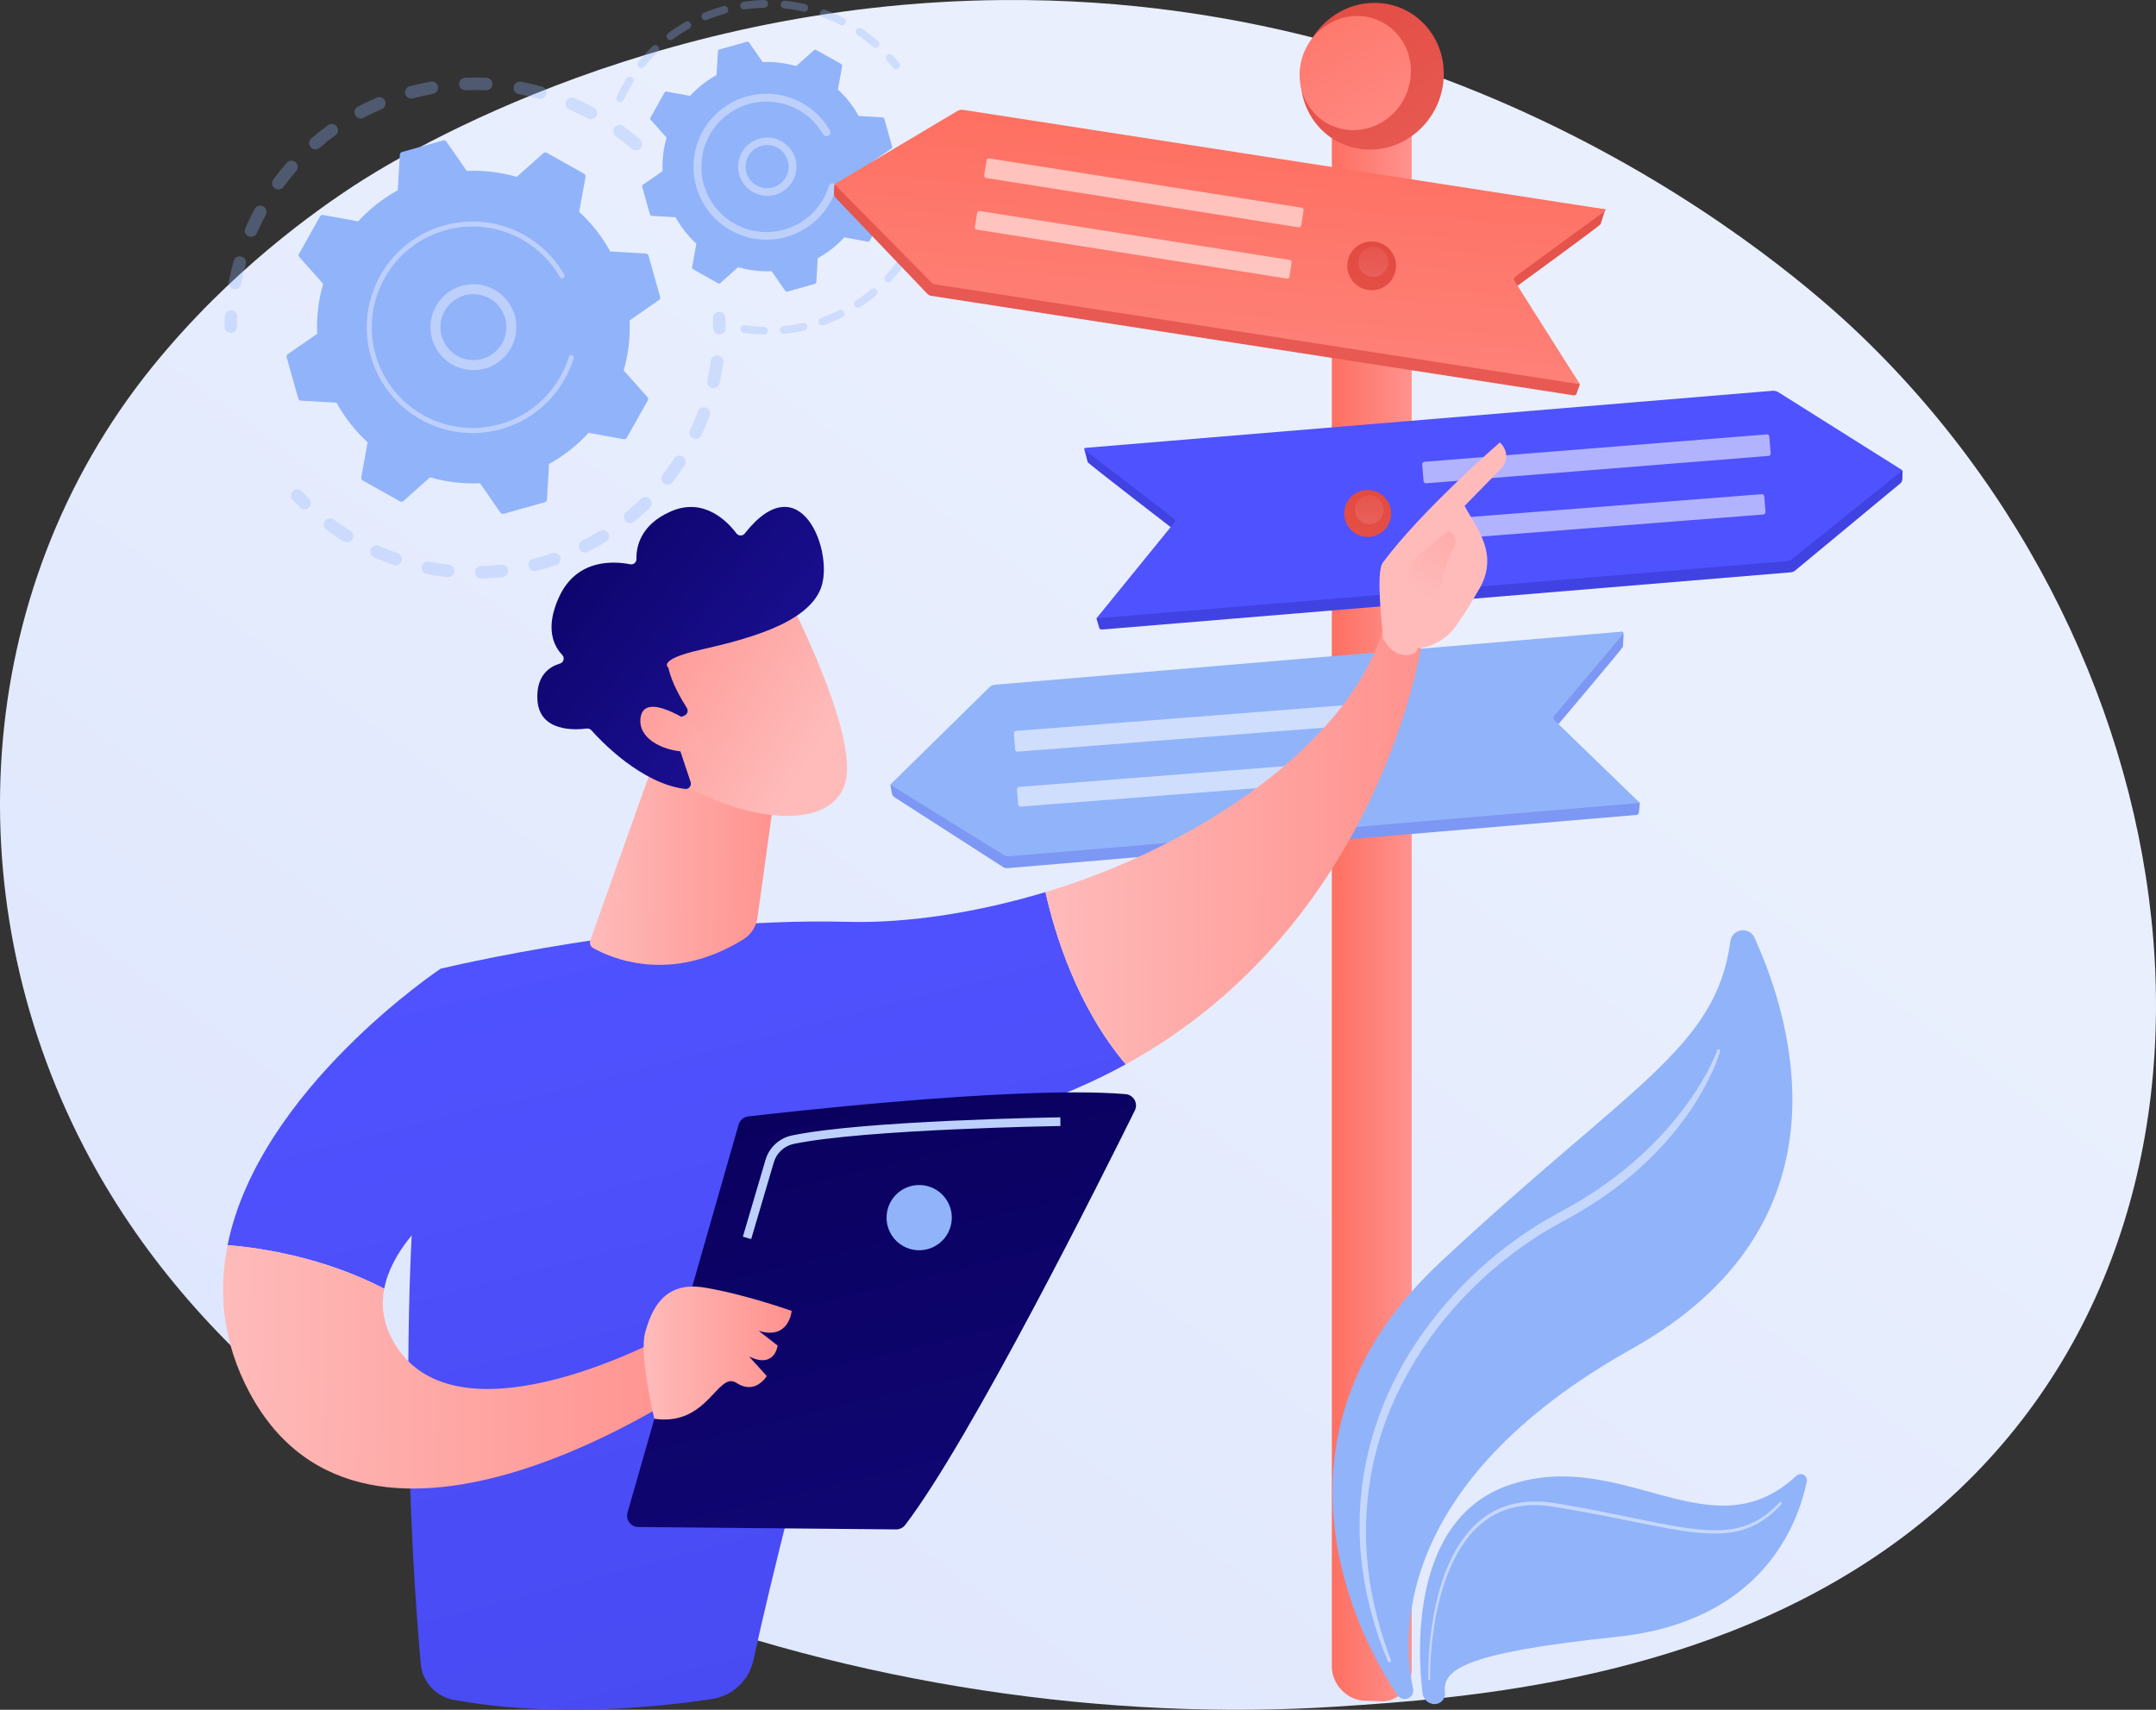 <svg width="116" height="92" viewBox="0 0 116 92" fill="none" xmlns="http://www.w3.org/2000/svg">
<rect x="0" y="0" width="116" height="92" fill="#333333" stroke="none"/>
<g clip-path="url(#clip0_637_1336)">
<path d="M4.863 62.377C16.615 84.091 47.634 93.417 71.939 91.827C78.575 91.393 91.927 90.519 102.352 82.726C122.373 67.758 119.289 36.473 100.124 18.054C97.656 15.682 80.571 -0.211 53.948 0.002C34.457 0.158 20.776 8.862 19.112 9.946C17.011 11.316 12.376 14.571 8.198 19.735C-1.617 31.869 -2.48 48.808 4.863 62.377Z" fill="url(#paint0_linear_637_1336)"/>
<g opacity="0.3">
<path d="M34.464 7.976C34.435 8.01 34.399 8.037 34.36 8.057C34.32 8.077 34.277 8.088 34.233 8.092C34.188 8.095 34.144 8.089 34.102 8.075C34.06 8.061 34.021 8.039 33.988 8.009C33.715 7.771 33.426 7.542 33.133 7.327C33.062 7.275 33.014 7.197 32.999 7.11C32.985 7.022 33.005 6.933 33.056 6.861L33.06 6.855C33.113 6.783 33.192 6.735 33.281 6.721C33.369 6.707 33.46 6.729 33.532 6.782C33.841 7.009 34.144 7.25 34.431 7.501C34.494 7.555 34.535 7.631 34.545 7.714C34.555 7.796 34.535 7.88 34.487 7.948C34.48 7.958 34.472 7.968 34.464 7.976ZM31.631 6.379C31.311 6.206 30.98 6.045 30.648 5.901C30.605 5.885 30.565 5.861 30.532 5.829C30.498 5.797 30.471 5.759 30.453 5.717C30.435 5.674 30.426 5.629 30.426 5.583C30.426 5.537 30.435 5.491 30.454 5.449C30.472 5.406 30.499 5.368 30.533 5.337C30.567 5.305 30.606 5.281 30.65 5.266C30.693 5.25 30.739 5.244 30.785 5.247C30.831 5.25 30.876 5.262 30.917 5.283C31.267 5.435 31.615 5.604 31.952 5.786C32.03 5.829 32.088 5.9 32.114 5.985C32.139 6.071 32.13 6.162 32.089 6.241C32.082 6.252 32.075 6.263 32.068 6.274C32.02 6.342 31.95 6.39 31.869 6.409C31.789 6.428 31.704 6.418 31.631 6.379ZM28.975 5.308C28.625 5.212 28.267 5.129 27.91 5.062C27.866 5.055 27.824 5.038 27.786 5.014C27.748 4.99 27.715 4.959 27.69 4.922C27.664 4.886 27.646 4.844 27.637 4.8C27.627 4.757 27.627 4.711 27.635 4.667C27.643 4.623 27.66 4.581 27.684 4.544C27.709 4.506 27.741 4.474 27.778 4.449C27.815 4.424 27.857 4.407 27.901 4.398C27.945 4.39 27.99 4.39 28.034 4.399C28.41 4.469 28.787 4.556 29.155 4.658C29.198 4.67 29.238 4.69 29.273 4.717C29.308 4.744 29.337 4.778 29.359 4.817C29.381 4.855 29.395 4.898 29.4 4.942C29.405 4.986 29.402 5.031 29.39 5.073C29.378 5.116 29.358 5.156 29.331 5.191C29.304 5.226 29.27 5.255 29.231 5.277C29.193 5.299 29.15 5.313 29.106 5.318C29.062 5.324 29.017 5.32 28.975 5.308ZM26.146 4.859C25.783 4.843 25.415 4.842 25.052 4.857C24.963 4.861 24.876 4.829 24.81 4.768C24.744 4.707 24.705 4.623 24.701 4.533C24.698 4.444 24.73 4.357 24.79 4.291C24.851 4.225 24.935 4.186 25.025 4.182C25.407 4.167 25.794 4.168 26.176 4.185C26.265 4.189 26.35 4.228 26.41 4.294C26.47 4.36 26.502 4.448 26.498 4.537C26.494 4.627 26.455 4.711 26.389 4.771C26.323 4.832 26.235 4.863 26.146 4.859ZM23.287 5.052C22.93 5.118 22.572 5.197 22.221 5.292C22.177 5.305 22.132 5.308 22.088 5.303C22.043 5.298 22 5.284 21.961 5.262C21.922 5.24 21.888 5.21 21.861 5.175C21.833 5.14 21.813 5.099 21.801 5.056C21.79 5.013 21.787 4.968 21.793 4.923C21.799 4.879 21.813 4.836 21.836 4.797C21.858 4.759 21.889 4.725 21.924 4.698C21.96 4.671 22.001 4.652 22.044 4.641C22.414 4.542 22.792 4.456 23.167 4.388C23.211 4.379 23.257 4.379 23.301 4.388C23.345 4.397 23.387 4.414 23.424 4.439C23.461 4.465 23.493 4.497 23.517 4.535C23.542 4.572 23.559 4.615 23.567 4.659C23.575 4.703 23.574 4.748 23.564 4.792C23.554 4.836 23.536 4.878 23.509 4.914C23.483 4.951 23.45 4.982 23.412 5.006C23.374 5.029 23.331 5.045 23.287 5.052ZM20.542 5.872C20.208 6.014 19.876 6.172 19.555 6.342C19.477 6.38 19.386 6.387 19.303 6.36C19.219 6.333 19.15 6.274 19.108 6.197C19.067 6.119 19.058 6.029 19.083 5.945C19.107 5.86 19.163 5.789 19.239 5.746C19.577 5.567 19.927 5.4 20.278 5.25C20.319 5.233 20.363 5.224 20.407 5.223C20.451 5.223 20.495 5.231 20.537 5.248C20.578 5.264 20.615 5.289 20.647 5.32C20.678 5.351 20.704 5.388 20.721 5.429C20.738 5.47 20.747 5.514 20.748 5.558C20.748 5.602 20.74 5.646 20.723 5.687C20.707 5.728 20.682 5.766 20.651 5.797C20.62 5.829 20.583 5.854 20.542 5.872ZM12.58 15.55C12.492 15.533 12.414 15.482 12.364 15.409C12.313 15.335 12.294 15.244 12.31 15.156C12.381 14.781 12.469 14.404 12.572 14.034C12.597 13.948 12.654 13.876 12.732 13.832C12.81 13.789 12.902 13.778 12.987 13.802C13.073 13.826 13.146 13.883 13.19 13.961C13.234 14.038 13.245 14.13 13.222 14.216C13.123 14.566 13.04 14.924 12.973 15.28C12.965 15.324 12.949 15.366 12.924 15.403C12.9 15.44 12.869 15.472 12.832 15.497C12.796 15.522 12.755 15.539 12.711 15.549C12.668 15.557 12.623 15.558 12.579 15.55H12.58ZM18.049 7.279C17.755 7.491 17.467 7.72 17.192 7.957C17.124 8.015 17.036 8.044 16.947 8.038C16.858 8.031 16.775 7.989 16.716 7.921C16.658 7.854 16.628 7.765 16.635 7.676C16.642 7.587 16.683 7.504 16.751 7.445C17.04 7.196 17.346 6.956 17.653 6.732C17.718 6.686 17.797 6.664 17.876 6.67C17.955 6.677 18.029 6.711 18.086 6.766C18.143 6.822 18.178 6.896 18.185 6.975C18.193 7.054 18.172 7.133 18.128 7.198C18.106 7.229 18.08 7.257 18.049 7.279ZM13.373 12.717C13.333 12.7 13.296 12.674 13.265 12.642C13.235 12.61 13.21 12.573 13.194 12.531C13.178 12.49 13.17 12.446 13.171 12.402C13.172 12.357 13.181 12.314 13.199 12.273C13.352 11.923 13.522 11.575 13.704 11.239C13.747 11.16 13.819 11.101 13.905 11.076C13.991 11.05 14.084 11.06 14.162 11.102C14.241 11.145 14.3 11.217 14.325 11.303C14.351 11.389 14.341 11.482 14.299 11.56C14.126 11.88 13.964 12.211 13.819 12.543C13.81 12.564 13.799 12.584 13.786 12.603C13.741 12.666 13.675 12.713 13.6 12.734C13.525 12.755 13.445 12.749 13.373 12.717ZM15.933 9.208C15.694 9.48 15.464 9.767 15.249 10.06C15.196 10.131 15.118 10.178 15.03 10.192C14.943 10.205 14.854 10.184 14.782 10.132C14.71 10.081 14.662 10.003 14.646 9.916C14.631 9.829 14.651 9.739 14.701 9.666L14.705 9.66C14.931 9.352 15.174 9.05 15.425 8.763C15.482 8.696 15.562 8.654 15.649 8.646C15.735 8.637 15.822 8.662 15.891 8.716C15.96 8.77 16.005 8.848 16.017 8.935C16.029 9.021 16.007 9.109 15.956 9.18C15.949 9.189 15.941 9.199 15.933 9.208Z" fill="#91B3FA"/>
<path d="M12.693 17.771C12.732 17.715 12.754 17.648 12.754 17.579C12.754 17.405 12.759 17.228 12.767 17.053C12.771 16.964 12.74 16.877 12.679 16.811C12.619 16.744 12.535 16.705 12.445 16.701C12.356 16.697 12.269 16.729 12.203 16.789C12.136 16.849 12.097 16.933 12.093 17.023C12.085 17.207 12.08 17.392 12.079 17.576C12.079 17.648 12.101 17.718 12.144 17.776C12.186 17.834 12.246 17.877 12.314 17.899C12.383 17.921 12.456 17.92 12.524 17.897C12.593 17.874 12.652 17.83 12.693 17.771Z" fill="#91B3FA"/>
</g>
<g opacity="0.3">
<path d="M16.664 27.263C16.71 27.198 16.732 27.118 16.724 27.038C16.717 26.958 16.681 26.883 16.623 26.828C16.499 26.706 16.374 26.58 16.254 26.453C16.224 26.418 16.188 26.389 16.147 26.368C16.106 26.348 16.061 26.335 16.015 26.333C15.969 26.33 15.923 26.337 15.88 26.352C15.836 26.368 15.797 26.392 15.763 26.424C15.73 26.456 15.703 26.494 15.685 26.536C15.666 26.578 15.657 26.624 15.657 26.67C15.657 26.716 15.667 26.762 15.685 26.804C15.704 26.846 15.73 26.884 15.764 26.916C15.89 27.049 16.021 27.182 16.153 27.31C16.188 27.344 16.23 27.37 16.276 27.387C16.322 27.403 16.371 27.409 16.42 27.404C16.468 27.4 16.515 27.385 16.558 27.36C16.6 27.335 16.636 27.302 16.664 27.262V27.263Z" fill="#91B3FA"/>
<path d="M36.187 25.949C36.132 26.02 36.051 26.065 35.962 26.076C35.873 26.087 35.783 26.063 35.713 26.008C35.642 25.953 35.596 25.872 35.585 25.783C35.574 25.694 35.599 25.605 35.654 25.534C35.872 25.254 36.081 24.96 36.279 24.658C36.329 24.586 36.406 24.536 36.492 24.519C36.578 24.502 36.668 24.52 36.742 24.568C36.815 24.616 36.867 24.691 36.886 24.777C36.906 24.863 36.891 24.953 36.844 25.028C36.759 25.158 36.671 25.287 36.582 25.415C36.455 25.596 36.322 25.776 36.187 25.949ZM37.293 23.583C37.253 23.564 37.217 23.538 37.188 23.505C37.158 23.472 37.135 23.433 37.12 23.392C37.105 23.35 37.099 23.306 37.101 23.261C37.103 23.217 37.114 23.174 37.133 23.134C37.286 22.81 37.428 22.477 37.554 22.143C37.568 22.101 37.591 22.061 37.621 22.028C37.652 21.994 37.688 21.967 37.729 21.948C37.77 21.929 37.814 21.918 37.859 21.916C37.904 21.915 37.949 21.922 37.991 21.938C38.033 21.953 38.072 21.977 38.105 22.009C38.137 22.04 38.163 22.077 38.182 22.118C38.2 22.159 38.209 22.204 38.21 22.249C38.211 22.294 38.202 22.339 38.185 22.38C38.053 22.732 37.904 23.083 37.743 23.423C37.735 23.441 37.725 23.457 37.714 23.473C37.668 23.538 37.601 23.584 37.524 23.605C37.447 23.625 37.365 23.617 37.293 23.583ZM34.96 27.319C34.691 27.581 34.407 27.835 34.116 28.074C34.082 28.102 34.042 28.123 34 28.136C33.958 28.149 33.913 28.154 33.869 28.149C33.825 28.145 33.782 28.132 33.743 28.111C33.704 28.091 33.669 28.062 33.641 28.028C33.613 27.994 33.592 27.954 33.578 27.912C33.566 27.869 33.561 27.825 33.565 27.781C33.57 27.737 33.583 27.694 33.603 27.655C33.624 27.616 33.653 27.581 33.687 27.553C33.963 27.326 34.233 27.084 34.488 26.835C34.548 26.777 34.629 26.743 34.712 26.74C34.797 26.737 34.879 26.765 34.943 26.82C35.007 26.875 35.048 26.951 35.059 27.034C35.069 27.118 35.048 27.202 35 27.271C34.988 27.288 34.975 27.304 34.96 27.319ZM38.31 20.873C38.223 20.853 38.147 20.8 38.099 20.724C38.051 20.648 38.035 20.557 38.055 20.469C38.134 20.121 38.198 19.765 38.247 19.413C38.259 19.324 38.306 19.244 38.377 19.19C38.449 19.136 38.539 19.112 38.627 19.125C38.716 19.137 38.796 19.184 38.85 19.255C38.904 19.326 38.928 19.416 38.916 19.505C38.864 19.877 38.796 20.253 38.714 20.619C38.694 20.707 38.64 20.783 38.565 20.831C38.489 20.878 38.397 20.894 38.31 20.875V20.873ZM32.619 29.14C32.299 29.336 31.966 29.522 31.629 29.691C31.589 29.712 31.546 29.724 31.501 29.728C31.456 29.732 31.412 29.727 31.369 29.713C31.326 29.699 31.287 29.677 31.253 29.648C31.219 29.619 31.191 29.583 31.171 29.543C31.151 29.503 31.139 29.46 31.136 29.415C31.133 29.371 31.139 29.326 31.153 29.283C31.167 29.241 31.19 29.202 31.22 29.168C31.249 29.135 31.285 29.108 31.326 29.088C31.645 28.927 31.961 28.751 32.265 28.565C32.341 28.521 32.431 28.508 32.517 28.53C32.602 28.552 32.675 28.606 32.721 28.681C32.767 28.756 32.782 28.846 32.763 28.931C32.744 29.017 32.692 29.092 32.618 29.14H32.619ZM29.935 30.404C29.58 30.526 29.215 30.635 28.85 30.726C28.807 30.736 28.763 30.739 28.719 30.732C28.675 30.726 28.633 30.711 28.595 30.688C28.557 30.665 28.524 30.635 28.497 30.6C28.471 30.564 28.451 30.524 28.441 30.481C28.43 30.438 28.427 30.393 28.434 30.349C28.44 30.305 28.455 30.263 28.478 30.225C28.501 30.187 28.531 30.154 28.566 30.128C28.602 30.101 28.642 30.082 28.685 30.071C29.031 29.984 29.379 29.881 29.716 29.765C29.758 29.751 29.803 29.745 29.847 29.747C29.891 29.75 29.934 29.762 29.974 29.781C30.014 29.801 30.05 29.828 30.079 29.861C30.108 29.894 30.131 29.933 30.145 29.975C30.16 30.017 30.165 30.061 30.163 30.105C30.16 30.15 30.148 30.193 30.129 30.233C30.109 30.273 30.082 30.308 30.049 30.337C30.016 30.367 29.977 30.389 29.935 30.404H29.935ZM27.04 31.052C26.666 31.094 26.286 31.12 25.911 31.13C25.866 31.132 25.821 31.125 25.779 31.11C25.737 31.094 25.699 31.07 25.666 31.04C25.633 31.009 25.607 30.973 25.588 30.932C25.57 30.891 25.56 30.847 25.559 30.802C25.558 30.757 25.565 30.713 25.581 30.671C25.598 30.629 25.622 30.591 25.653 30.559C25.684 30.527 25.721 30.501 25.762 30.483C25.803 30.465 25.848 30.456 25.892 30.456C26.249 30.446 26.61 30.421 26.966 30.381C27.055 30.372 27.144 30.398 27.214 30.453C27.284 30.509 27.329 30.591 27.338 30.68C27.348 30.769 27.323 30.858 27.267 30.928C27.211 30.998 27.129 31.043 27.04 31.052ZM24.073 31.054C23.698 31.013 23.322 30.955 22.953 30.882C22.865 30.865 22.788 30.814 22.738 30.739C22.688 30.665 22.67 30.574 22.687 30.486C22.704 30.398 22.756 30.321 22.83 30.271C22.904 30.221 22.995 30.203 23.083 30.22C23.433 30.289 23.791 30.344 24.147 30.383C24.236 30.393 24.317 30.438 24.373 30.508C24.429 30.577 24.455 30.667 24.445 30.756C24.435 30.845 24.391 30.926 24.321 30.982C24.251 31.038 24.162 31.064 24.073 31.054ZM21.175 30.403C20.82 30.28 20.466 30.142 20.122 29.989C20.082 29.971 20.045 29.946 20.015 29.913C19.984 29.881 19.96 29.844 19.944 29.802C19.928 29.761 19.92 29.717 19.922 29.672C19.922 29.628 19.932 29.584 19.95 29.544C19.968 29.503 19.994 29.467 20.026 29.436C20.058 29.406 20.096 29.382 20.137 29.366C20.178 29.35 20.223 29.342 20.267 29.343C20.311 29.344 20.355 29.354 20.395 29.372C20.722 29.516 21.059 29.649 21.396 29.765C21.438 29.779 21.477 29.802 21.51 29.831C21.543 29.861 21.57 29.896 21.59 29.936C21.609 29.976 21.621 30.02 21.623 30.064C21.626 30.108 21.62 30.152 21.605 30.194C21.595 30.224 21.58 30.253 21.562 30.279C21.52 30.338 21.46 30.383 21.39 30.405C21.32 30.428 21.245 30.427 21.175 30.403ZM18.495 29.133C18.259 28.988 18.025 28.834 17.799 28.675C17.717 28.618 17.636 28.56 17.556 28.501C17.52 28.475 17.489 28.442 17.466 28.404C17.443 28.366 17.427 28.324 17.421 28.28C17.414 28.236 17.416 28.191 17.427 28.148C17.438 28.105 17.457 28.064 17.484 28.029C17.51 27.993 17.543 27.963 17.581 27.94C17.619 27.917 17.661 27.902 17.705 27.895C17.749 27.889 17.794 27.89 17.837 27.901C17.88 27.912 17.92 27.931 17.956 27.957C18.032 28.013 18.109 28.068 18.187 28.122C18.402 28.273 18.624 28.419 18.848 28.558C18.924 28.604 18.978 28.68 18.999 28.767C19.02 28.854 19.005 28.945 18.958 29.022C18.954 29.028 18.951 29.034 18.947 29.039C18.897 29.109 18.823 29.158 18.739 29.175C18.655 29.193 18.568 29.178 18.495 29.133Z" fill="#91B3FA"/>
<path d="M38.981 17.853C39.022 17.797 39.044 17.729 39.044 17.659C39.044 17.477 39.04 17.291 39.032 17.106C39.031 17.061 39.021 17.017 39.003 16.976C38.984 16.936 38.958 16.899 38.925 16.868C38.893 16.838 38.854 16.814 38.812 16.799C38.77 16.783 38.726 16.776 38.681 16.778C38.636 16.78 38.592 16.79 38.552 16.809C38.511 16.828 38.475 16.855 38.445 16.888C38.415 16.922 38.392 16.96 38.377 17.003C38.362 17.045 38.355 17.089 38.358 17.134C38.365 17.309 38.369 17.486 38.369 17.659C38.369 17.731 38.392 17.801 38.434 17.859C38.477 17.916 38.536 17.959 38.605 17.981C38.673 18.003 38.746 18.002 38.814 17.979C38.882 17.956 38.941 17.912 38.982 17.853H38.981Z" fill="#91B3FA"/>
</g>
<path d="M34.894 13.758C34.885 13.727 34.866 13.698 34.841 13.678C34.815 13.657 34.784 13.645 34.751 13.643L32.836 13.531C32.397 12.735 31.832 12.016 31.162 11.401L31.504 9.513C31.51 9.481 31.506 9.448 31.491 9.418C31.478 9.389 31.455 9.364 31.426 9.348L29.416 8.222C29.388 8.206 29.355 8.199 29.322 8.203C29.29 8.206 29.259 8.22 29.234 8.242L27.801 9.517C26.928 9.265 26.019 9.156 25.111 9.196L24.017 7.618C23.999 7.591 23.972 7.571 23.941 7.56C23.91 7.549 23.877 7.548 23.845 7.556L21.628 8.179C21.596 8.188 21.569 8.206 21.548 8.232C21.527 8.257 21.515 8.288 21.513 8.321L21.401 10.236C20.605 10.675 19.886 11.241 19.271 11.911L17.382 11.569C17.35 11.563 17.317 11.568 17.287 11.582C17.258 11.595 17.233 11.618 17.217 11.647L16.09 13.655C16.074 13.684 16.067 13.716 16.07 13.749C16.074 13.782 16.087 13.812 16.109 13.837L17.385 15.27C17.133 16.144 17.024 17.052 17.065 17.961L15.487 19.053C15.46 19.072 15.439 19.098 15.428 19.129C15.417 19.16 15.416 19.194 15.425 19.225L16.047 21.442C16.056 21.474 16.075 21.502 16.101 21.522C16.126 21.543 16.157 21.555 16.19 21.557L18.105 21.669C18.544 22.465 19.11 23.185 19.78 23.799L19.437 25.687C19.431 25.719 19.436 25.752 19.45 25.782C19.464 25.811 19.486 25.836 19.515 25.852L21.523 26.979C21.552 26.995 21.585 27.002 21.617 26.998C21.65 26.995 21.681 26.981 21.705 26.959L23.138 25.684C24.012 25.936 24.921 26.044 25.829 26.004L26.925 27.585C26.944 27.612 26.971 27.632 27.001 27.643C27.032 27.654 27.066 27.655 27.098 27.646L29.314 27.024C29.346 27.015 29.374 26.997 29.395 26.971C29.415 26.945 29.427 26.914 29.429 26.881L29.54 24.963C30.336 24.525 31.056 23.959 31.67 23.289L33.558 23.632C33.59 23.637 33.623 23.633 33.653 23.619C33.682 23.605 33.707 23.582 33.723 23.554L34.85 21.547C34.866 21.518 34.873 21.485 34.869 21.453C34.866 21.42 34.852 21.389 34.831 21.364L33.556 19.931C33.808 19.058 33.916 18.149 33.876 17.241L35.454 16.147C35.481 16.128 35.502 16.102 35.513 16.071C35.524 16.04 35.525 16.006 35.516 15.975L34.894 13.758Z" fill="#91B3FA"/>
<path d="M27.151 19.194C26.74 19.628 26.176 19.886 25.578 19.914C24.981 19.942 24.396 19.737 23.946 19.342C23.497 18.947 23.218 18.393 23.168 17.797C23.119 17.201 23.302 16.609 23.68 16.145C24.058 15.681 24.601 15.382 25.195 15.31C25.789 15.239 26.387 15.4 26.865 15.761C27.342 16.121 27.661 16.653 27.755 17.244C27.848 17.835 27.709 18.439 27.366 18.929C27.301 19.023 27.229 19.111 27.151 19.194ZM23.697 17.648C23.708 18.058 23.86 18.452 24.129 18.762C24.398 19.073 24.765 19.28 25.17 19.35C25.575 19.419 25.991 19.347 26.348 19.144C26.704 18.941 26.98 18.621 27.127 18.238C27.274 17.855 27.284 17.432 27.155 17.043C27.026 16.653 26.766 16.32 26.419 16.101C26.072 15.882 25.66 15.79 25.252 15.84C24.845 15.891 24.468 16.081 24.185 16.378C24.125 16.442 24.069 16.51 24.018 16.582C23.799 16.893 23.686 17.267 23.697 17.648Z" fill="#BDD0FB"/>
<path d="M30.074 20.891C30.186 20.732 30.291 20.566 30.386 20.396C30.416 20.342 30.446 20.288 30.474 20.233C30.615 19.963 30.733 19.682 30.829 19.394L30.833 19.382L30.844 19.349C30.851 19.327 30.858 19.305 30.864 19.283C30.87 19.265 30.873 19.247 30.872 19.229C30.871 19.211 30.866 19.193 30.858 19.177C30.849 19.161 30.838 19.146 30.824 19.134C30.81 19.123 30.794 19.114 30.777 19.109C30.759 19.103 30.741 19.101 30.723 19.103C30.705 19.105 30.687 19.111 30.672 19.119C30.655 19.128 30.642 19.14 30.63 19.155C30.619 19.169 30.611 19.186 30.606 19.203C30.368 19.976 29.959 20.686 29.411 21.282C28.862 21.877 28.187 22.341 27.436 22.642C26.684 22.942 25.875 23.071 25.068 23.018C24.26 22.965 23.475 22.733 22.769 22.337C22.606 22.246 22.449 22.147 22.297 22.04C21.201 21.266 20.431 20.114 20.135 18.805C19.839 17.497 20.039 16.125 20.695 14.955C22.16 12.347 25.47 11.418 28.077 12.882C28.932 13.362 29.641 14.064 30.129 14.915C30.138 14.933 30.152 14.948 30.168 14.959C30.193 14.977 30.224 14.985 30.254 14.983C30.285 14.981 30.314 14.969 30.337 14.948C30.36 14.928 30.375 14.9 30.379 14.869C30.384 14.839 30.378 14.808 30.363 14.781C29.949 14.058 29.381 13.434 28.698 12.955C28.541 12.844 28.378 12.741 28.209 12.647C25.473 11.111 21.996 12.088 20.46 14.824C19.771 16.052 19.561 17.492 19.872 18.865C20.182 20.239 20.991 21.449 22.141 22.261C22.301 22.373 22.466 22.477 22.636 22.573C23.864 23.263 25.305 23.472 26.678 23.162C28.052 22.851 29.262 22.042 30.074 20.891H30.074Z" fill="#BDD0FB"/>
<g opacity="0.3">
<path d="M48.384 3.639C48.41 3.602 48.423 3.557 48.422 3.512C48.42 3.467 48.404 3.424 48.376 3.389C48.266 3.251 48.15 3.113 48.032 2.982C48.014 2.961 47.991 2.944 47.967 2.932C47.942 2.92 47.915 2.912 47.887 2.911C47.859 2.909 47.832 2.913 47.806 2.922C47.78 2.931 47.756 2.945 47.735 2.964C47.714 2.982 47.698 3.005 47.686 3.03C47.674 3.055 47.667 3.082 47.666 3.11C47.665 3.137 47.669 3.165 47.679 3.191C47.688 3.217 47.703 3.241 47.722 3.261C47.835 3.386 47.945 3.517 48.052 3.649C48.069 3.67 48.09 3.688 48.114 3.701C48.138 3.714 48.164 3.723 48.192 3.726C48.219 3.729 48.246 3.727 48.273 3.719C48.299 3.712 48.324 3.699 48.345 3.682C48.36 3.669 48.373 3.655 48.384 3.639Z" fill="#91B3FA"/>
<path d="M47.261 2.498C47.225 2.54 47.174 2.566 47.119 2.57C47.063 2.574 47.009 2.556 46.967 2.519C46.747 2.328 46.517 2.149 46.278 1.981C46.228 1.946 46.179 1.911 46.126 1.877C46.103 1.862 46.084 1.842 46.068 1.819C46.053 1.796 46.043 1.771 46.038 1.744C46.032 1.717 46.032 1.689 46.038 1.663C46.043 1.636 46.054 1.61 46.069 1.588C46.101 1.543 46.149 1.512 46.203 1.502C46.256 1.491 46.312 1.502 46.358 1.531C46.412 1.567 46.465 1.603 46.518 1.64C46.768 1.816 47.009 2.004 47.24 2.205C47.281 2.241 47.307 2.292 47.311 2.347C47.315 2.402 47.297 2.457 47.261 2.499V2.498ZM45.214 1.341C44.899 1.181 44.575 1.041 44.243 0.921C44.194 0.9 44.155 0.861 44.134 0.812C44.112 0.763 44.11 0.708 44.128 0.658C44.146 0.608 44.183 0.567 44.23 0.543C44.277 0.519 44.332 0.513 44.383 0.528C44.731 0.654 45.071 0.801 45.402 0.969C45.426 0.981 45.448 0.998 45.466 1.019C45.483 1.04 45.497 1.064 45.505 1.09C45.514 1.116 45.517 1.143 45.515 1.171C45.513 1.198 45.505 1.225 45.493 1.249C45.489 1.258 45.483 1.267 45.478 1.275C45.449 1.316 45.406 1.345 45.357 1.357C45.309 1.369 45.257 1.363 45.213 1.341H45.214ZM43.225 0.624C42.881 0.546 42.532 0.49 42.181 0.455C42.127 0.448 42.079 0.42 42.045 0.378C42.012 0.335 41.996 0.281 42.001 0.228C42.007 0.174 42.033 0.124 42.074 0.089C42.115 0.054 42.168 0.037 42.222 0.04C42.59 0.076 42.956 0.135 43.318 0.217C43.344 0.223 43.37 0.234 43.392 0.25C43.414 0.266 43.433 0.286 43.448 0.309C43.463 0.332 43.473 0.358 43.477 0.385C43.482 0.412 43.481 0.439 43.475 0.466C43.469 0.493 43.458 0.518 43.442 0.541C43.426 0.563 43.406 0.582 43.383 0.597C43.36 0.611 43.334 0.621 43.307 0.626C43.28 0.63 43.253 0.63 43.226 0.624H43.225ZM41.122 0.417C40.769 0.426 40.417 0.457 40.068 0.509C40.04 0.513 40.013 0.512 39.986 0.505C39.96 0.499 39.935 0.487 39.913 0.471C39.891 0.454 39.872 0.434 39.858 0.41C39.844 0.387 39.834 0.361 39.83 0.334C39.826 0.307 39.828 0.279 39.834 0.253C39.841 0.226 39.853 0.201 39.869 0.179C39.885 0.157 39.906 0.138 39.929 0.124C39.953 0.11 39.979 0.101 40.006 0.097C40.372 0.042 40.741 0.009 41.112 -5.5094e-05C41.139 -0.001 41.166 0.004 41.192 0.014C41.217 0.024 41.241 0.038 41.261 0.057C41.28 0.076 41.296 0.099 41.307 0.124C41.319 0.149 41.325 0.176 41.325 0.203C41.326 0.23 41.321 0.258 41.311 0.283C41.302 0.309 41.287 0.332 41.268 0.352C41.249 0.372 41.227 0.388 41.202 0.399C41.176 0.41 41.15 0.416 41.122 0.417ZM39.032 0.73C38.692 0.824 38.358 0.94 38.032 1.075C38.007 1.086 37.98 1.091 37.952 1.091C37.925 1.091 37.898 1.086 37.873 1.075C37.847 1.065 37.824 1.049 37.805 1.03C37.785 1.011 37.77 0.988 37.76 0.962C37.749 0.937 37.744 0.91 37.744 0.883C37.744 0.855 37.749 0.828 37.76 0.803C37.77 0.778 37.785 0.755 37.805 0.735C37.824 0.716 37.847 0.701 37.872 0.69C38.214 0.548 38.564 0.427 38.921 0.327C38.973 0.314 39.029 0.323 39.075 0.35C39.121 0.378 39.155 0.422 39.17 0.474C39.184 0.526 39.178 0.582 39.152 0.629C39.127 0.677 39.084 0.712 39.032 0.729V0.73ZM37.082 1.54C36.775 1.715 36.48 1.908 36.197 2.119C36.175 2.135 36.15 2.147 36.123 2.154C36.097 2.161 36.069 2.162 36.042 2.158C35.987 2.15 35.938 2.121 35.905 2.076C35.872 2.032 35.858 1.976 35.866 1.922C35.874 1.867 35.903 1.818 35.947 1.785C36.244 1.564 36.554 1.361 36.876 1.178C36.917 1.155 36.965 1.146 37.011 1.153C37.058 1.161 37.101 1.184 37.133 1.219C37.165 1.254 37.184 1.299 37.187 1.346C37.19 1.393 37.176 1.44 37.15 1.479C37.132 1.504 37.109 1.525 37.082 1.54ZM35.389 2.803C35.135 3.048 34.896 3.308 34.673 3.582C34.638 3.625 34.588 3.652 34.532 3.658C34.477 3.663 34.422 3.647 34.379 3.612C34.336 3.577 34.309 3.526 34.303 3.471C34.298 3.416 34.314 3.36 34.349 3.318C34.583 3.03 34.834 2.757 35.101 2.501C35.137 2.46 35.188 2.435 35.243 2.431C35.298 2.428 35.352 2.446 35.393 2.482C35.434 2.518 35.46 2.568 35.464 2.623C35.469 2.678 35.451 2.732 35.416 2.774C35.408 2.784 35.399 2.794 35.389 2.803ZM33.276 5.474C33.226 5.45 33.188 5.408 33.169 5.356C33.151 5.304 33.154 5.247 33.177 5.197C33.313 4.906 33.463 4.622 33.629 4.346C33.654 4.304 33.679 4.263 33.705 4.222C33.735 4.177 33.782 4.146 33.835 4.135C33.888 4.124 33.943 4.133 33.989 4.162C34.034 4.191 34.067 4.236 34.08 4.289C34.093 4.341 34.085 4.397 34.058 4.444C34.034 4.482 34.01 4.521 33.986 4.561C33.827 4.824 33.682 5.095 33.552 5.373C33.547 5.385 33.541 5.396 33.533 5.406C33.505 5.446 33.464 5.475 33.416 5.487C33.369 5.499 33.319 5.495 33.275 5.474H33.276Z" fill="#91B3FA"/>
</g>
<g opacity="0.3">
<path d="M48.628 14.28C48.415 14.575 48.184 14.856 47.937 15.123C47.899 15.162 47.847 15.184 47.794 15.185C47.739 15.186 47.687 15.166 47.648 15.129C47.608 15.092 47.584 15.042 47.581 14.988C47.578 14.934 47.596 14.881 47.631 14.84C47.867 14.585 48.088 14.316 48.291 14.035C48.307 14.012 48.327 13.993 48.351 13.979C48.374 13.964 48.4 13.955 48.427 13.95C48.454 13.946 48.481 13.947 48.508 13.953C48.535 13.959 48.56 13.97 48.582 13.986C48.604 14.002 48.623 14.022 48.638 14.045C48.652 14.069 48.662 14.094 48.667 14.121C48.671 14.148 48.67 14.176 48.664 14.203C48.658 14.229 48.647 14.255 48.631 14.277L48.628 14.28ZM48.93 13.439C48.906 13.426 48.885 13.408 48.868 13.386C48.851 13.365 48.838 13.341 48.83 13.314C48.823 13.288 48.821 13.26 48.824 13.233C48.827 13.206 48.835 13.18 48.848 13.156C49.017 12.852 49.166 12.539 49.297 12.218C49.318 12.166 49.358 12.126 49.409 12.104C49.46 12.082 49.518 12.082 49.569 12.103C49.62 12.124 49.661 12.164 49.682 12.215C49.704 12.266 49.704 12.323 49.684 12.374C49.547 12.711 49.39 13.04 49.214 13.357C49.211 13.364 49.207 13.371 49.202 13.377C49.173 13.419 49.129 13.449 49.078 13.461C49.028 13.472 48.975 13.465 48.93 13.439V13.439ZM47.147 15.879C46.868 16.114 46.576 16.331 46.272 16.531C46.225 16.559 46.17 16.568 46.117 16.556C46.065 16.544 46.019 16.512 45.989 16.467C45.96 16.422 45.949 16.367 45.959 16.314C45.969 16.261 45.999 16.214 46.043 16.182C46.333 15.992 46.612 15.784 46.878 15.56C46.916 15.528 46.966 15.51 47.016 15.511C47.067 15.512 47.115 15.532 47.153 15.566C47.19 15.6 47.214 15.647 47.219 15.697C47.225 15.747 47.212 15.798 47.183 15.839C47.173 15.854 47.161 15.867 47.148 15.879H47.147ZM49.776 11.485C49.749 11.477 49.724 11.465 49.703 11.448C49.681 11.432 49.663 11.411 49.649 11.387C49.635 11.364 49.627 11.337 49.623 11.31C49.619 11.283 49.621 11.255 49.628 11.229C49.719 10.893 49.788 10.553 49.837 10.209C49.844 10.154 49.874 10.104 49.918 10.071C49.962 10.038 50.018 10.024 50.072 10.031C50.127 10.039 50.176 10.068 50.21 10.113C50.243 10.157 50.257 10.212 50.249 10.267C50.199 10.628 50.126 10.985 50.031 11.337C50.025 11.361 50.014 11.383 50 11.403C49.976 11.438 49.941 11.465 49.901 11.479C49.861 11.494 49.817 11.496 49.776 11.485ZM45.325 17.072C44.999 17.233 44.663 17.374 44.319 17.494C44.293 17.505 44.265 17.509 44.237 17.509C44.209 17.508 44.182 17.501 44.156 17.49C44.131 17.478 44.108 17.461 44.089 17.441C44.07 17.42 44.056 17.395 44.046 17.369C44.037 17.343 44.033 17.314 44.035 17.287C44.037 17.259 44.044 17.231 44.057 17.206C44.069 17.181 44.087 17.159 44.108 17.141C44.13 17.123 44.154 17.109 44.181 17.101C44.509 16.986 44.83 16.851 45.141 16.698C45.19 16.675 45.246 16.673 45.297 16.691C45.349 16.709 45.391 16.746 45.415 16.795C45.439 16.844 45.443 16.9 45.426 16.951C45.409 17.003 45.373 17.046 45.325 17.072ZM43.271 17.794C42.914 17.872 42.554 17.928 42.191 17.963C42.136 17.968 42.081 17.952 42.039 17.916C41.996 17.881 41.969 17.831 41.964 17.775C41.959 17.72 41.975 17.666 42.011 17.623C42.046 17.58 42.096 17.553 42.152 17.548C42.497 17.515 42.841 17.46 43.18 17.386C43.234 17.374 43.291 17.384 43.338 17.414C43.384 17.444 43.417 17.491 43.429 17.545C43.441 17.599 43.431 17.655 43.402 17.702C43.372 17.749 43.325 17.782 43.271 17.794ZM41.101 18.003C40.737 17.993 40.374 17.962 40.013 17.909C39.96 17.899 39.912 17.869 39.88 17.825C39.849 17.781 39.835 17.727 39.843 17.673C39.851 17.619 39.88 17.57 39.923 17.538C39.966 17.505 40.02 17.49 40.074 17.496C40.418 17.547 40.764 17.577 41.111 17.585C41.166 17.588 41.216 17.612 41.253 17.652C41.29 17.692 41.31 17.745 41.308 17.799C41.307 17.853 41.285 17.905 41.246 17.943C41.207 17.981 41.155 18.002 41.101 18.003Z" fill="#91B3FA"/>
<path d="M50.299 9.285C50.323 9.251 50.336 9.21 50.337 9.169C50.34 8.99 50.337 8.811 50.331 8.636C50.327 8.582 50.301 8.532 50.261 8.496C50.221 8.46 50.168 8.442 50.114 8.444C50.06 8.446 50.009 8.469 49.972 8.508C49.935 8.547 49.914 8.599 49.914 8.653C49.921 8.82 49.923 8.991 49.92 9.162C49.919 9.206 49.933 9.25 49.959 9.286C49.985 9.323 50.022 9.35 50.064 9.363C50.106 9.377 50.152 9.377 50.194 9.363C50.237 9.349 50.273 9.321 50.299 9.285Z" fill="#91B3FA"/>
</g>
<path d="M47.58 6.395C47.574 6.374 47.562 6.355 47.544 6.341C47.527 6.327 47.507 6.319 47.484 6.318L46.202 6.243C45.908 5.71 45.53 5.229 45.082 4.818L45.311 3.555C45.315 3.533 45.312 3.511 45.302 3.491C45.293 3.471 45.278 3.454 45.259 3.444L43.915 2.689C43.896 2.678 43.874 2.674 43.852 2.676C43.83 2.679 43.81 2.688 43.793 2.702L42.834 3.556C42.249 3.387 41.641 3.314 41.034 3.341L40.302 2.285C40.289 2.267 40.271 2.254 40.251 2.247C40.23 2.24 40.208 2.239 40.187 2.245L38.703 2.661C38.682 2.667 38.663 2.679 38.65 2.696C38.636 2.713 38.628 2.734 38.627 2.756L38.551 4.039C38.019 4.332 37.537 4.711 37.126 5.159L35.863 4.93C35.841 4.926 35.819 4.929 35.799 4.938C35.779 4.948 35.763 4.963 35.752 4.982L34.998 6.326C34.987 6.345 34.983 6.367 34.985 6.389C34.987 6.411 34.996 6.431 35.011 6.448L35.864 7.407C35.696 7.991 35.623 8.599 35.65 9.207L34.593 9.938C34.575 9.951 34.562 9.969 34.554 9.989C34.547 10.01 34.546 10.033 34.552 10.054L34.968 11.537C34.974 11.559 34.987 11.577 35.004 11.591C35.021 11.605 35.042 11.613 35.064 11.614L36.347 11.689C36.641 12.222 37.019 12.704 37.467 13.115L37.238 14.378C37.234 14.4 37.237 14.422 37.247 14.442C37.256 14.462 37.271 14.478 37.291 14.489L38.634 15.243C38.653 15.254 38.675 15.258 38.697 15.256C38.719 15.254 38.739 15.245 38.756 15.23L39.715 14.376C40.3 14.545 40.908 14.618 41.515 14.591L42.247 15.648C42.26 15.666 42.278 15.679 42.298 15.687C42.319 15.694 42.341 15.695 42.362 15.689L43.846 15.273C43.867 15.267 43.886 15.254 43.9 15.237C43.913 15.22 43.921 15.199 43.923 15.177L43.997 13.894C44.53 13.6 45.012 13.222 45.423 12.773L46.686 13.002C46.707 13.006 46.73 13.003 46.749 12.994C46.769 12.985 46.786 12.969 46.797 12.95L47.551 11.606C47.562 11.587 47.566 11.565 47.564 11.543C47.562 11.521 47.553 11.501 47.538 11.485L46.684 10.527C46.853 9.942 46.926 9.334 46.899 8.727L47.955 7.995C47.974 7.982 47.987 7.965 47.995 7.944C48.002 7.923 48.003 7.901 47.997 7.88L47.58 6.395Z" fill="#91B3FA"/>
<path d="M42.419 10.051C42.139 10.345 41.756 10.519 41.35 10.537C40.944 10.554 40.548 10.414 40.243 10.145C39.939 9.876 39.751 9.5 39.718 9.095C39.685 8.69 39.811 8.289 40.068 7.975C40.325 7.661 40.694 7.458 41.098 7.411C41.501 7.363 41.907 7.473 42.23 7.719C42.554 7.964 42.77 8.325 42.832 8.727C42.895 9.128 42.8 9.538 42.567 9.87C42.522 9.934 42.472 9.994 42.419 10.051ZM40.476 9.807C40.699 10.019 40.997 10.133 41.304 10.125C41.612 10.117 41.903 9.987 42.115 9.764C42.22 9.654 42.302 9.523 42.356 9.381C42.411 9.239 42.437 9.087 42.433 8.935C42.428 8.783 42.395 8.633 42.332 8.493C42.27 8.354 42.181 8.229 42.071 8.124C41.96 8.019 41.83 7.937 41.688 7.883C41.546 7.828 41.394 7.802 41.242 7.806C41.09 7.81 40.94 7.844 40.8 7.906C40.661 7.968 40.536 8.057 40.431 8.168C40.392 8.209 40.356 8.253 40.323 8.3C40.164 8.528 40.092 8.805 40.12 9.082C40.148 9.358 40.275 9.616 40.476 9.807Z" fill="#BDD0FB"/>
<path d="M44.453 11.233C44.683 10.904 44.863 10.543 44.985 10.161L44.996 10.128C45.008 10.086 45.008 10.041 44.993 10C44.979 9.958 44.952 9.922 44.916 9.897C44.898 9.884 44.879 9.875 44.858 9.868C44.805 9.852 44.748 9.858 44.699 9.884C44.65 9.909 44.614 9.953 44.597 10.006C44.523 10.245 44.425 10.475 44.302 10.693L44.282 10.728C43.993 11.233 43.581 11.658 43.086 11.963C42.816 12.129 42.525 12.257 42.221 12.345L42.214 12.347L42.191 12.354C41.747 12.48 41.283 12.516 40.825 12.461C40.367 12.407 39.925 12.262 39.524 12.035C39.418 11.976 39.316 11.912 39.218 11.843C38.789 11.54 38.434 11.144 38.178 10.685C37.923 10.227 37.773 9.717 37.741 9.193C37.709 8.668 37.795 8.144 37.992 7.657C38.189 7.171 38.493 6.735 38.882 6.381C39.27 6.028 39.733 5.766 40.236 5.615C40.739 5.464 41.269 5.428 41.788 5.509C42.306 5.59 42.8 5.787 43.233 6.084C43.666 6.382 44.026 6.773 44.288 7.228C44.303 7.254 44.324 7.276 44.349 7.294C44.388 7.321 44.435 7.335 44.482 7.332C44.529 7.329 44.574 7.31 44.609 7.278C44.645 7.246 44.668 7.203 44.675 7.156C44.682 7.109 44.673 7.061 44.65 7.02C44.364 6.521 43.972 6.091 43.501 5.761C42.65 5.161 41.595 4.924 40.569 5.102C39.543 5.28 38.629 5.858 38.029 6.709C37.429 7.56 37.192 8.615 37.37 9.641C37.548 10.668 38.126 11.581 38.977 12.181C39.088 12.258 39.202 12.33 39.319 12.396C40.167 12.871 41.161 13.015 42.109 12.8C43.057 12.585 43.892 12.027 44.453 11.233Z" fill="#BDD0FB"/>
<path d="M75.954 6.948V89.833C75.954 90.38 75.733 90.875 75.356 91.18C75.069 91.411 74.708 91.559 74.31 91.545L73.402 91.512C72.485 91.479 71.657 90.638 71.657 89.678V7.088L75.954 6.948Z" fill="url(#paint1_linear_637_1336)"/>
<path d="M77.681 3.974C77.68 4.641 77.518 5.297 77.207 5.887C76.897 6.477 76.449 6.983 75.9 7.361C75.286 7.787 74.562 8.026 73.816 8.05C73.446 8.062 73.077 8.018 72.72 7.921C72.462 7.85 72.212 7.751 71.976 7.626C71.916 7.593 71.857 7.56 71.799 7.527C70.704 6.866 69.977 5.649 69.977 4.233C69.977 2.06 71.694 0.235 73.816 0.157C75.947 0.077 77.681 1.785 77.681 3.974Z" fill="url(#paint2_linear_637_1336)"/>
<path d="M75.912 3.83C75.911 4.348 75.785 4.859 75.544 5.317C75.303 5.776 74.954 6.169 74.528 6.464C74.05 6.795 73.487 6.982 72.907 7C72.62 7.01 72.333 6.976 72.055 6.901C71.854 6.846 71.66 6.77 71.476 6.672C71.43 6.647 71.384 6.622 71.339 6.594C70.488 6.081 69.922 5.134 69.922 4.033C69.922 2.343 71.256 0.925 72.907 0.863C74.564 0.8 75.912 2.129 75.912 3.83Z" fill="url(#paint3_linear_637_1336)"/>
<path d="M44.894 9.91L45.224 10.08L51.475 6.247L82.088 10.773L86.37 11.263L86.117 12.062C86.084 12.148 81.211 15.698 81.211 15.698L85.003 20.675L84.821 21.186C84.811 21.215 84.791 21.24 84.766 21.256C84.74 21.272 84.709 21.279 84.679 21.275L80.742 20.665L50.111 15.92C50.025 15.906 49.946 15.864 49.886 15.801L44.96 10.644C44.928 10.61 44.903 10.57 44.887 10.525C44.871 10.481 44.864 10.434 44.867 10.387L44.894 9.91Z" fill="url(#paint4_linear_637_1336)"/>
<path d="M51.821 5.911L86.371 11.263C86.378 11.264 86.384 11.268 86.39 11.273C86.395 11.278 86.398 11.285 86.4 11.292C86.402 11.299 86.401 11.307 86.398 11.314C86.396 11.321 86.391 11.327 86.385 11.331L81.516 14.892C81.485 14.916 81.463 14.951 81.456 14.99C81.448 15.03 81.456 15.07 81.477 15.104L84.959 20.605C84.963 20.611 84.965 20.618 84.965 20.625C84.965 20.632 84.963 20.639 84.959 20.645C84.955 20.651 84.95 20.656 84.944 20.66C84.937 20.663 84.93 20.664 84.923 20.663L50.35 15.308C50.251 15.292 50.16 15.245 50.09 15.173L44.938 9.956C44.933 9.951 44.929 9.944 44.927 9.937C44.925 9.93 44.924 9.923 44.925 9.916C44.926 9.908 44.929 9.901 44.933 9.895C44.937 9.889 44.942 9.884 44.948 9.88L51.509 5.972C51.603 5.916 51.713 5.894 51.821 5.911Z" fill="url(#paint5_linear_637_1336)"/>
<path d="M47.899 42.219L48.25 42.305L53.272 37.242L83.207 34.501L87.202 34.002C87.222 33.999 87.241 34.001 87.26 34.007C87.279 34.013 87.296 34.023 87.31 34.037C87.325 34.05 87.336 34.067 87.343 34.085C87.35 34.103 87.354 34.123 87.353 34.142L87.32 34.795C87.307 34.885 83.51 39.365 83.51 39.365L88.231 43.206L88.176 43.732C88.173 43.762 88.16 43.789 88.14 43.811C88.119 43.832 88.091 43.845 88.062 43.848L84.206 44.175L54.205 46.713C54.12 46.72 54.035 46.699 53.964 46.652L48.132 42.901C48.094 42.876 48.061 42.843 48.036 42.805C48.01 42.767 47.993 42.724 47.985 42.679L47.899 42.219Z" fill="#7D97F4"/>
<path d="M53.52 36.844L87.26 33.989C87.276 33.987 87.291 33.991 87.304 33.998C87.318 34.006 87.329 34.017 87.336 34.031C87.343 34.044 87.346 34.06 87.344 34.075C87.342 34.09 87.336 34.105 87.326 34.117L83.611 38.53C83.587 38.56 83.574 38.598 83.576 38.637C83.578 38.675 83.594 38.712 83.622 38.74L88.171 43.149C88.176 43.154 88.18 43.16 88.181 43.166C88.183 43.173 88.182 43.18 88.18 43.187C88.178 43.193 88.174 43.199 88.168 43.203C88.163 43.208 88.156 43.21 88.149 43.211L54.287 46.076C54.19 46.084 54.093 46.061 54.01 46.01L47.95 42.252C47.944 42.248 47.939 42.243 47.935 42.237C47.931 42.231 47.929 42.224 47.928 42.217C47.927 42.21 47.928 42.203 47.93 42.196C47.933 42.189 47.937 42.183 47.942 42.178L53.24 36.974C53.315 36.899 53.414 36.853 53.52 36.844Z" fill="#91B3FA"/>
<path opacity="0.56" d="M73.472 37.856L54.666 39.327C54.596 39.332 54.544 39.393 54.55 39.462L54.618 40.329C54.623 40.399 54.684 40.451 54.754 40.445L73.56 38.975C73.629 38.97 73.681 38.909 73.676 38.839L73.608 37.973C73.603 37.903 73.542 37.851 73.472 37.856Z" fill="white"/>
<path opacity="0.56" d="M73.573 41.944L54.916 43.402C54.883 43.405 54.85 43.394 54.824 43.372C54.799 43.35 54.783 43.319 54.78 43.286L54.717 42.477C54.715 42.444 54.725 42.411 54.747 42.385C54.769 42.36 54.8 42.344 54.833 42.341L73.49 40.883C73.523 40.881 73.556 40.891 73.582 40.913C73.608 40.935 73.623 40.966 73.626 41L73.689 41.808C73.692 41.841 73.681 41.874 73.659 41.9C73.637 41.925 73.606 41.941 73.573 41.944Z" fill="white"/>
<path d="M102.365 25.308L102.002 25.453L95.699 21.373L62.902 23.89L58.335 24.151L58.521 24.865C58.55 24.95 63.421 28.699 63.421 28.699L58.992 33.275L59.143 33.78C59.152 33.81 59.172 33.836 59.197 33.853C59.224 33.87 59.255 33.877 59.286 33.874L63.506 33.524L96.34 30.796C96.431 30.789 96.517 30.755 96.588 30.697L102.235 26.016C102.271 25.986 102.3 25.949 102.321 25.907C102.342 25.865 102.353 25.82 102.355 25.773L102.365 25.308Z" fill="url(#paint6_linear_637_1336)"/>
<path d="M95.361 21.027L58.403 24.098C58.39 24.099 58.377 24.104 58.366 24.113C58.355 24.121 58.347 24.133 58.343 24.146C58.34 24.159 58.34 24.173 58.344 24.186C58.349 24.199 58.357 24.21 58.368 24.218L63.166 27.902C63.181 27.914 63.194 27.929 63.203 27.946C63.213 27.963 63.219 27.981 63.222 28.001C63.224 28.02 63.222 28.04 63.217 28.058C63.211 28.077 63.202 28.094 63.19 28.109L59.047 33.207C59.042 33.213 59.04 33.22 59.039 33.227C59.038 33.235 59.04 33.242 59.043 33.249C59.047 33.255 59.052 33.26 59.059 33.264C59.066 33.267 59.073 33.268 59.08 33.267L96.136 30.19C96.241 30.181 96.341 30.141 96.424 30.076L102.314 25.348C102.32 25.344 102.324 25.338 102.327 25.331C102.33 25.325 102.331 25.317 102.331 25.31C102.33 25.303 102.328 25.296 102.325 25.29C102.321 25.284 102.316 25.278 102.31 25.274L95.686 21.106C95.589 21.045 95.475 21.018 95.361 21.027Z" fill="url(#paint7_linear_637_1336)"/>
<path opacity="0.56" d="M95.06 23.374L76.635 24.848C76.565 24.854 76.513 24.915 76.519 24.985L76.591 25.889C76.597 25.959 76.658 26.011 76.728 26.005L95.152 24.531C95.222 24.525 95.274 24.464 95.269 24.394L95.196 23.491C95.191 23.421 95.129 23.369 95.06 23.374Z" fill="white"/>
<path opacity="0.56" d="M94.787 26.591L76.566 28.015C76.496 28.021 76.444 28.081 76.449 28.151L76.515 28.992C76.52 29.062 76.581 29.114 76.651 29.109L94.873 27.684C94.942 27.679 94.994 27.618 94.989 27.548L94.923 26.707C94.918 26.637 94.857 26.585 94.787 26.591Z" fill="white"/>
<path d="M75.095 14.514C75.211 13.799 74.725 13.125 74.01 13.009C73.294 12.893 72.62 13.378 72.504 14.094C72.388 14.809 72.874 15.483 73.589 15.599C74.305 15.715 74.979 15.229 75.095 14.514Z" fill="url(#paint8_linear_637_1336)"/>
<path d="M73.887 14.899C74.332 14.899 74.692 14.539 74.692 14.094C74.692 13.649 74.332 13.289 73.887 13.289C73.442 13.289 73.082 13.649 73.082 14.094C73.082 14.539 73.442 14.899 73.887 14.899Z" fill="url(#paint9_linear_637_1336)"/>
<path d="M74.817 27.919C74.978 27.239 74.557 26.559 73.878 26.398C73.199 26.238 72.518 26.659 72.358 27.338C72.197 28.017 72.618 28.698 73.297 28.858C73.977 29.018 74.657 28.598 74.817 27.919Z" fill="url(#paint10_linear_637_1336)"/>
<path d="M73.676 28.205C74.104 28.205 74.452 27.858 74.452 27.429C74.452 27.001 74.104 26.653 73.676 26.653C73.248 26.653 72.9 27.001 72.9 27.429C72.9 27.858 73.248 28.205 73.676 28.205Z" fill="url(#paint11_linear_637_1336)"/>
<path d="M74.596 40.512C75.108 40 75.108 39.168 74.596 38.656C74.083 38.143 73.252 38.143 72.739 38.656C72.226 39.168 72.226 40 72.739 40.512C73.252 41.025 74.083 41.025 74.596 40.512Z" fill="url(#paint12_linear_637_1336)"/>
<path d="M74.538 39.558C74.641 39.125 74.373 38.691 73.939 38.588C73.506 38.486 73.072 38.754 72.97 39.188C72.868 39.621 73.136 40.054 73.569 40.157C74.002 40.259 74.436 39.991 74.538 39.558Z" fill="url(#paint13_linear_637_1336)"/>
<path opacity="0.56" d="M70.034 11.176L53.225 8.522C53.157 8.512 53.092 8.559 53.081 8.628L52.953 9.434C52.943 9.503 52.99 9.568 53.059 9.579L69.867 12.232C69.936 12.243 70.001 12.196 70.012 12.127L70.139 11.32C70.15 11.251 70.103 11.187 70.034 11.176Z" fill="white"/>
<path opacity="0.56" d="M69.391 13.987L52.717 11.355C52.648 11.344 52.583 11.391 52.572 11.46L52.453 12.213C52.443 12.281 52.49 12.346 52.559 12.357L69.233 14.989C69.302 15 69.367 14.953 69.377 14.884L69.496 14.132C69.507 14.063 69.46 13.998 69.391 13.987Z" fill="white"/>
<path d="M45.621 49.602C35.216 49.33 23.706 52.125 23.706 52.125C20.965 67.246 22.172 84.35 22.638 89.53C22.681 90.002 22.878 90.446 23.198 90.796C23.517 91.145 23.943 91.38 24.409 91.464C29.786 92.452 35.456 91.853 38.308 91.418C38.85 91.336 39.354 91.09 39.753 90.715C40.152 90.339 40.427 89.85 40.541 89.314C42.426 80.54 47.811 61.185 47.811 61.185C52.901 60.602 57.104 59.175 60.572 57.268C57.97 54.194 56.766 50.301 56.25 48.002C52.559 49.11 48.83 49.685 45.621 49.602Z" fill="url(#paint14_linear_637_1336)"/>
<path d="M76.506 34.567C75.495 33.322 74.547 33.378 74.547 33.378C72.953 39.832 64.523 45.519 56.249 48.004C56.766 50.303 57.969 54.195 60.571 57.27C74.336 49.701 76.506 34.567 76.506 34.567Z" fill="url(#paint15_linear_637_1336)"/>
<path d="M76.255 34.878C76.359 35.219 75.115 35.725 74.399 34.328C74.38 33.661 74.003 30.801 74.406 30.262C76.555 27.389 80.702 23.804 80.702 23.804C81.39 24.497 80.811 25.165 80.811 25.165L78.797 27.224C79.208 27.984 79.711 28.624 79.941 29.538C80.115 30.232 79.997 30.968 79.643 31.593C79.29 32.219 78.802 33.036 78.344 33.674C77.475 34.881 76.255 34.878 76.255 34.878Z" fill="url(#paint16_linear_637_1336)"/>
<path d="M77.911 28.564L76.078 30.088L75.492 31.617L77.096 33.431C77.096 33.431 77.67 30.392 78.082 29.737C78.493 29.081 78.286 28.761 77.911 28.564Z" fill="url(#paint17_linear_637_1336)"/>
<path d="M27.601 62.24L23.705 52.125C23.705 52.125 13.923 58.637 12.244 66.996C14.079 67.148 17.417 67.658 20.673 69.34C21.429 65.394 27.601 62.24 27.601 62.24Z" fill="url(#paint18_linear_637_1336)"/>
<path d="M36.006 71.803C36.006 71.803 25.034 77.867 21.402 72.565C20.648 71.464 20.475 70.376 20.674 69.341C17.418 67.657 14.08 67.148 12.245 66.997C11.739 69.516 11.968 72.204 13.425 74.932C19.764 86.793 37.425 74.508 37.425 74.508L36.006 71.803Z" fill="url(#paint19_linear_637_1336)"/>
<path d="M35.161 41.052L31.76 50.595C31.732 50.672 31.733 50.755 31.761 50.832C31.789 50.908 31.843 50.972 31.913 51.012C32.811 51.52 36.049 52.993 39.992 50.546C40.195 50.422 40.369 50.254 40.5 50.054C40.631 49.855 40.717 49.629 40.751 49.393L41.903 41.115L35.161 41.052Z" fill="url(#paint20_linear_637_1336)"/>
<path d="M42.45 32.254C42.45 32.254 46.021 39.133 45.528 41.893C45.035 44.654 40.531 44.412 36.618 42.129L33.938 34.712L42.45 32.254Z" fill="url(#paint21_linear_637_1336)"/>
<path d="M36.827 38.502C36.864 38.486 36.898 38.462 36.926 38.431C36.953 38.401 36.974 38.365 36.986 38.325C36.998 38.286 37.001 38.245 36.996 38.204C36.99 38.164 36.976 38.125 36.954 38.09C36.667 37.642 36.128 36.729 35.963 35.932C35.963 35.932 35.314 35.508 37.636 34.975C39.959 34.442 43.422 33.615 44.167 31.649C44.894 29.734 43.079 24.88 40.073 28.703C40.047 28.738 40.013 28.765 39.974 28.784C39.935 28.803 39.892 28.813 39.849 28.813C39.806 28.813 39.764 28.803 39.725 28.784C39.686 28.765 39.652 28.738 39.626 28.703C39.145 28.065 37.878 26.738 36.094 27.518C34.425 28.248 34.226 29.465 34.243 30.079C34.244 30.121 34.236 30.163 34.219 30.202C34.202 30.24 34.176 30.274 34.144 30.302C34.112 30.329 34.074 30.349 34.033 30.359C33.992 30.37 33.95 30.371 33.908 30.363C33.069 30.195 31.054 30.038 30.092 32.097C29.3 33.794 29.795 34.764 30.25 35.24C30.284 35.275 30.308 35.318 30.32 35.365C30.332 35.412 30.332 35.462 30.32 35.508C30.307 35.555 30.283 35.598 30.249 35.633C30.215 35.667 30.172 35.693 30.125 35.706C29.571 35.871 28.854 36.331 28.913 37.626C28.994 39.416 30.996 39.277 31.566 39.201C31.612 39.195 31.659 39.2 31.703 39.216C31.746 39.232 31.785 39.258 31.816 39.292C32.299 39.837 34.477 42.153 36.856 42.452C36.903 42.458 36.951 42.451 36.996 42.433C37.04 42.415 37.079 42.386 37.109 42.348C37.139 42.311 37.159 42.267 37.168 42.22C37.176 42.173 37.173 42.124 37.158 42.079L36.156 39.074C36.133 39.007 36.137 38.934 36.166 38.869C36.195 38.804 36.247 38.752 36.312 38.724L36.827 38.502Z" fill="url(#paint22_linear_637_1336)"/>
<path d="M37.236 38.931C37.236 38.931 34.664 37.13 34.463 38.624C34.261 40.119 36.774 40.813 38.027 40.267L37.236 38.931Z" fill="url(#paint23_linear_637_1336)"/>
<path d="M33.763 81.386L39.74 60.512C39.773 60.397 39.839 60.293 39.931 60.215C40.022 60.137 40.135 60.088 40.254 60.074C41.337 59.948 44.475 59.593 48.098 59.287C52.463 58.917 57.531 58.618 60.559 58.873C60.658 58.881 60.754 58.913 60.838 58.966C60.922 59.02 60.992 59.093 61.041 59.18C61.091 59.267 61.118 59.364 61.121 59.464C61.124 59.563 61.102 59.662 61.058 59.752C59.336 63.236 52.252 77.409 48.705 82.052C48.647 82.127 48.572 82.189 48.487 82.231C48.401 82.273 48.307 82.294 48.212 82.294L34.343 82.165C34.249 82.163 34.157 82.141 34.073 82.098C33.989 82.056 33.916 81.994 33.86 81.919C33.804 81.844 33.766 81.756 33.749 81.664C33.732 81.571 33.737 81.476 33.763 81.386Z" fill="url(#paint24_linear_637_1336)"/>
<path d="M35.206 76.343C35.206 76.343 34.374 72.92 34.711 71.705C35.048 70.49 35.698 68.929 37.867 69.276C40.035 69.623 42.594 70.537 42.594 70.537C42.594 70.537 42.465 72.119 40.817 71.608L41.84 72.401C41.84 72.401 41.694 73.667 40.302 72.99L41.253 74.04C41.253 74.04 40.655 75.08 39.63 74.413C38.605 73.745 38.112 76.755 35.206 76.343Z" fill="url(#paint25_linear_637_1336)"/>
<path d="M47.7 65.518C47.7 65.865 47.803 66.204 47.996 66.493C48.188 66.781 48.463 67.006 48.783 67.139C49.104 67.272 49.457 67.307 49.797 67.239C50.137 67.171 50.45 67.004 50.696 66.759C50.941 66.513 51.108 66.201 51.176 65.86C51.244 65.52 51.209 65.167 51.076 64.847C50.943 64.526 50.718 64.252 50.43 64.059C50.141 63.866 49.802 63.763 49.455 63.763C48.99 63.763 48.543 63.948 48.214 64.277C47.885 64.606 47.7 65.052 47.7 65.518Z" fill="#91B3FA"/>
<path d="M40.416 66.674L41.633 62.547C41.704 62.3 41.84 62.078 42.028 61.903C42.215 61.728 42.446 61.607 42.697 61.553C46.511 60.758 56.951 60.589 57.056 60.587L57.049 60.121C56.62 60.127 46.459 60.292 42.602 61.097C42.268 61.168 41.961 61.328 41.711 61.56C41.462 61.792 41.28 62.087 41.186 62.415L39.969 66.542L40.416 66.674Z" fill="#BDD0FB"/>
<path d="M75.5 91.417C75.439 91.407 75.381 91.385 75.329 91.352C75.277 91.319 75.233 91.275 75.198 91.225C74.161 89.73 66.648 78.052 77.467 67.942C87.736 58.345 92.314 56.453 93.1 50.647C93.192 49.968 94.117 49.835 94.4 50.458C96.513 55.114 99.696 65.923 87.811 72.57C74.702 79.903 75.483 88.427 76.028 90.859C76.045 90.933 76.043 91.01 76.023 91.083C76.003 91.157 75.965 91.224 75.913 91.279C75.861 91.334 75.796 91.376 75.724 91.4C75.652 91.424 75.575 91.43 75.5 91.417H75.5Z" fill="#91B3FA"/>
<path d="M77.088 91.685C76.947 91.662 76.816 91.593 76.717 91.489C76.617 91.385 76.554 91.252 76.537 91.109C76.293 89.113 75.777 81.664 81.309 79.87C87.4 77.895 92.082 83.658 96.649 79.41C96.889 79.187 97.274 79.401 97.209 79.722C96.741 82.002 94.817 87.257 86.975 88.076C78.582 88.953 77.611 89.882 77.743 91.076C77.752 91.162 77.741 91.249 77.71 91.33C77.68 91.41 77.631 91.483 77.568 91.542C77.504 91.601 77.428 91.645 77.346 91.67C77.263 91.694 77.175 91.7 77.09 91.685H77.088Z" fill="#91B3FA"/>
<path opacity="0.47" d="M92.553 56.557C92.427 56.968 92.271 57.37 92.085 57.758C91.904 58.146 91.703 58.525 91.487 58.895C91.271 59.266 91.04 59.628 90.79 59.977C90.54 60.326 90.284 60.671 90.008 61.001C88.913 62.325 87.614 63.477 86.197 64.448C85.487 64.929 84.751 65.371 83.993 65.772C83.255 66.171 82.543 66.615 81.861 67.103C80.494 68.079 79.245 69.212 78.141 70.48C77.037 71.746 76.097 73.146 75.344 74.648C73.817 77.666 73.214 81.068 73.612 84.428C73.8 86.102 74.237 87.746 74.834 89.327C74.843 89.349 74.843 89.373 74.834 89.394C74.825 89.416 74.807 89.433 74.786 89.442C74.764 89.451 74.74 89.45 74.718 89.441C74.697 89.432 74.68 89.415 74.671 89.393C74.017 87.82 73.541 86.164 73.312 84.466C73.072 82.765 73.093 81.036 73.373 79.341C73.654 77.643 74.18 75.994 74.934 74.447C75.684 72.9 76.654 71.464 77.773 70.163C78.897 68.862 80.17 67.697 81.565 66.692C82.262 66.189 82.99 65.731 83.745 65.319L84.301 65.015C84.487 64.916 84.667 64.81 84.847 64.703L85.119 64.544L85.385 64.376L85.65 64.208L85.911 64.032C86.608 63.565 87.276 63.056 87.91 62.507C88.546 61.959 89.143 61.368 89.697 60.739C90.255 60.11 90.766 59.441 91.226 58.738C91.683 58.035 92.095 57.29 92.397 56.512L92.399 56.507C92.407 56.488 92.421 56.473 92.44 56.465C92.459 56.456 92.48 56.455 92.499 56.462C92.518 56.468 92.534 56.482 92.544 56.5C92.554 56.518 92.556 56.539 92.55 56.559L92.553 56.557Z" fill="white"/>
<path opacity="0.47" d="M76.837 90.325C76.847 90.257 76.851 90.188 76.847 90.12V89.915C76.849 89.779 76.852 89.642 76.857 89.507C76.867 89.234 76.883 88.963 76.905 88.691C76.949 88.148 77.015 87.607 77.107 87.07C77.294 85.997 77.578 84.932 78.047 83.94C78.279 83.441 78.571 82.972 78.915 82.542C79.261 82.109 79.678 81.738 80.149 81.445C80.624 81.156 81.15 80.96 81.699 80.867C81.971 80.818 82.248 80.793 82.524 80.791C82.8 80.788 83.076 80.803 83.35 80.837C83.625 80.87 83.89 80.919 84.159 80.964L84.962 81.106C85.497 81.204 86.031 81.306 86.564 81.413C87.63 81.625 88.692 81.856 89.758 82.052C90.29 82.149 90.825 82.236 91.362 82.29C91.898 82.344 92.437 82.362 92.968 82.3C93.499 82.246 94.015 82.089 94.487 81.838C94.957 81.586 95.373 81.238 95.742 80.847C95.755 80.834 95.772 80.825 95.791 80.825C95.81 80.824 95.829 80.831 95.843 80.844C95.856 80.857 95.865 80.875 95.865 80.894C95.866 80.912 95.859 80.931 95.846 80.945C95.474 81.347 95.051 81.711 94.564 81.979C94.077 82.245 93.542 82.415 92.99 82.477C92.441 82.543 91.888 82.524 91.344 82.472C90.8 82.421 90.261 82.333 89.726 82.237C88.655 82.043 87.593 81.814 86.528 81.606C85.462 81.397 84.393 81.197 83.327 81.038C83.062 81.004 82.795 80.987 82.528 80.989C82.261 80.988 81.996 81.01 81.733 81.055C81.207 81.14 80.702 81.325 80.245 81.599C79.789 81.878 79.384 82.232 79.047 82.647C78.709 83.065 78.422 83.521 78.191 84.006C77.72 84.975 77.428 86.027 77.233 87.089C77.137 87.621 77.066 88.159 77.017 88.698C76.993 88.968 76.974 89.238 76.961 89.509C76.955 89.644 76.95 89.779 76.947 89.914L76.944 90.118C76.94 90.185 76.945 90.253 76.959 90.319C76.961 90.327 76.962 90.336 76.961 90.344C76.96 90.352 76.957 90.36 76.953 90.368C76.949 90.375 76.944 90.381 76.937 90.386C76.93 90.391 76.923 90.395 76.915 90.397C76.906 90.399 76.898 90.4 76.89 90.398C76.882 90.397 76.874 90.394 76.866 90.39C76.859 90.385 76.853 90.379 76.848 90.373C76.844 90.366 76.84 90.358 76.838 90.35C76.836 90.342 76.835 90.333 76.837 90.325Z" fill="white"/>
</g>
<defs>
<linearGradient id="paint0_linear_637_1336" x1="-6.931" y1="104.06" x2="57.891" y2="15.872" gradientUnits="userSpaceOnUse">
<stop stop-color="#DAE3FE"/>
<stop offset="1" stop-color="#E9EFFD"/>
</linearGradient>
<linearGradient id="paint1_linear_637_1336" x1="71.657" y1="49.247" x2="75.954" y2="49.247" gradientUnits="userSpaceOnUse">
<stop stop-color="#FE7062"/>
<stop offset="1" stop-color="#FF928E"/>
</linearGradient>
<linearGradient id="paint2_linear_637_1336" x1="69.282" y1="-3.507" x2="78.778" y2="12.386" gradientUnits="userSpaceOnUse">
<stop stop-color="#E1473D"/>
<stop offset="1" stop-color="#E9605A"/>
</linearGradient>
<linearGradient id="paint3_linear_637_1336" x1="69.382" y1="-1.986" x2="76.764" y2="10.371" gradientUnits="userSpaceOnUse">
<stop stop-color="#FE7062"/>
<stop offset="1" stop-color="#FF928E"/>
</linearGradient>
<linearGradient id="paint4_linear_637_1336" x1="67.878" y1="-2.664" x2="63.994" y2="25.723" gradientUnits="userSpaceOnUse">
<stop stop-color="#E1473D"/>
<stop offset="1" stop-color="#E9605A"/>
</linearGradient>
<linearGradient id="paint5_linear_637_1336" x1="64.748" y1="7.176" x2="62.952" y2="31.308" gradientUnits="userSpaceOnUse">
<stop stop-color="#FE7062"/>
<stop offset="1" stop-color="#FF928E"/>
</linearGradient>
<linearGradient id="paint6_linear_637_1336" x1="79.871" y1="-29.328" x2="80.093" y2="-4.33" gradientUnits="userSpaceOnUse">
<stop stop-color="#4F52FF"/>
<stop offset="1" stop-color="#4042E2"/>
</linearGradient>
<linearGradient id="paint7_linear_637_1336" x1="102.709" y1="7.527" x2="143.636" y2="-24.108" gradientUnits="userSpaceOnUse">
<stop stop-color="#4F52FF"/>
<stop offset="1" stop-color="#4042E2"/>
</linearGradient>
<linearGradient id="paint8_linear_637_1336" x1="74.632" y1="10.465" x2="70.815" y2="28.059" gradientUnits="userSpaceOnUse">
<stop stop-color="#E1473D"/>
<stop offset="1" stop-color="#E9605A"/>
</linearGradient>
<linearGradient id="paint9_linear_637_1336" x1="73.821" y1="11.091" x2="73.906" y2="14.963" gradientUnits="userSpaceOnUse">
<stop stop-color="#E1473D"/>
<stop offset="1" stop-color="#E9605A"/>
</linearGradient>
<linearGradient id="paint10_linear_637_1336" x1="74.388" y1="23.936" x2="70.711" y2="40.883" gradientUnits="userSpaceOnUse">
<stop stop-color="#E1473D"/>
<stop offset="1" stop-color="#E9605A"/>
</linearGradient>
<linearGradient id="paint11_linear_637_1336" x1="73.612" y1="24.537" x2="73.694" y2="28.265" gradientUnits="userSpaceOnUse">
<stop stop-color="#E1473D"/>
<stop offset="1" stop-color="#E9605A"/>
</linearGradient>
<linearGradient id="paint12_linear_637_1336" x1="74.5" y1="35.745" x2="70.68" y2="53.35" gradientUnits="userSpaceOnUse">
<stop stop-color="#E1473D"/>
<stop offset="1" stop-color="#E9605A"/>
</linearGradient>
<linearGradient id="paint13_linear_637_1336" x1="73.687" y1="36.37" x2="73.772" y2="40.244" gradientUnits="userSpaceOnUse">
<stop stop-color="#E1473D"/>
<stop offset="1" stop-color="#E9605A"/>
</linearGradient>
<linearGradient id="paint14_linear_637_1336" x1="35.035" y1="48.165" x2="58.881" y2="139.971" gradientUnits="userSpaceOnUse">
<stop stop-color="#4F52FF"/>
<stop offset="1" stop-color="#4042E2"/>
</linearGradient>
<linearGradient id="paint15_linear_637_1336" x1="56.261" y1="45.182" x2="76.387" y2="45.372" gradientUnits="userSpaceOnUse">
<stop stop-color="#FEBBBA"/>
<stop offset="1" stop-color="#FF928E"/>
</linearGradient>
<linearGradient id="paint16_linear_637_1336" x1="71.931" y1="42.391" x2="58.118" y2="72.984" gradientUnits="userSpaceOnUse">
<stop stop-color="#FEBBBA"/>
<stop offset="1" stop-color="#FF928E"/>
</linearGradient>
<linearGradient id="paint17_linear_637_1336" x1="76.417" y1="31.957" x2="82.134" y2="23.346" gradientUnits="userSpaceOnUse">
<stop stop-color="#FEBBBA"/>
<stop offset="1" stop-color="#FF928E"/>
</linearGradient>
<linearGradient id="paint18_linear_637_1336" x1="16.88" y1="52.903" x2="40.201" y2="142.688" gradientUnits="userSpaceOnUse">
<stop stop-color="#4F52FF"/>
<stop offset="1" stop-color="#4042E2"/>
</linearGradient>
<linearGradient id="paint19_linear_637_1336" x1="11.95" y1="73.465" x2="37.42" y2="73.705" gradientUnits="userSpaceOnUse">
<stop stop-color="#FEBBBA"/>
<stop offset="1" stop-color="#FF928E"/>
</linearGradient>
<linearGradient id="paint20_linear_637_1336" x1="31.765" y1="46.421" x2="41.835" y2="46.516" gradientUnits="userSpaceOnUse">
<stop stop-color="#FEBBBA"/>
<stop offset="1" stop-color="#FF928E"/>
</linearGradient>
<linearGradient id="paint21_linear_637_1336" x1="44.511" y1="39.378" x2="33.497" y2="32.552" gradientUnits="userSpaceOnUse">
<stop stop-color="#FEBBBA"/>
<stop offset="1" stop-color="#FF928E"/>
</linearGradient>
<linearGradient id="paint22_linear_637_1336" x1="27.692" y1="25.398" x2="41.903" y2="36.787" gradientUnits="userSpaceOnUse">
<stop stop-color="#09005D"/>
<stop offset="1" stop-color="#1A0F91"/>
</linearGradient>
<linearGradient id="paint23_linear_637_1336" x1="41.588" y1="41.873" x2="31.678" y2="35.732" gradientUnits="userSpaceOnUse">
<stop stop-color="#FEBBBA"/>
<stop offset="1" stop-color="#FF928E"/>
</linearGradient>
<linearGradient id="paint24_linear_637_1336" x1="44.261" y1="57.311" x2="58.316" y2="115.872" gradientUnits="userSpaceOnUse">
<stop stop-color="#09005D"/>
<stop offset="1" stop-color="#1A0F91"/>
</linearGradient>
<linearGradient id="paint25_linear_637_1336" x1="34.63" y1="72.804" x2="42.593" y2="72.804" gradientUnits="userSpaceOnUse">
<stop stop-color="#FEBBBA"/>
<stop offset="1" stop-color="#FF928E"/>
</linearGradient>
<clipPath id="clip0_637_1336">
<rect width="116" height="92" fill="white"/>
</clipPath>
</defs>
</svg>
